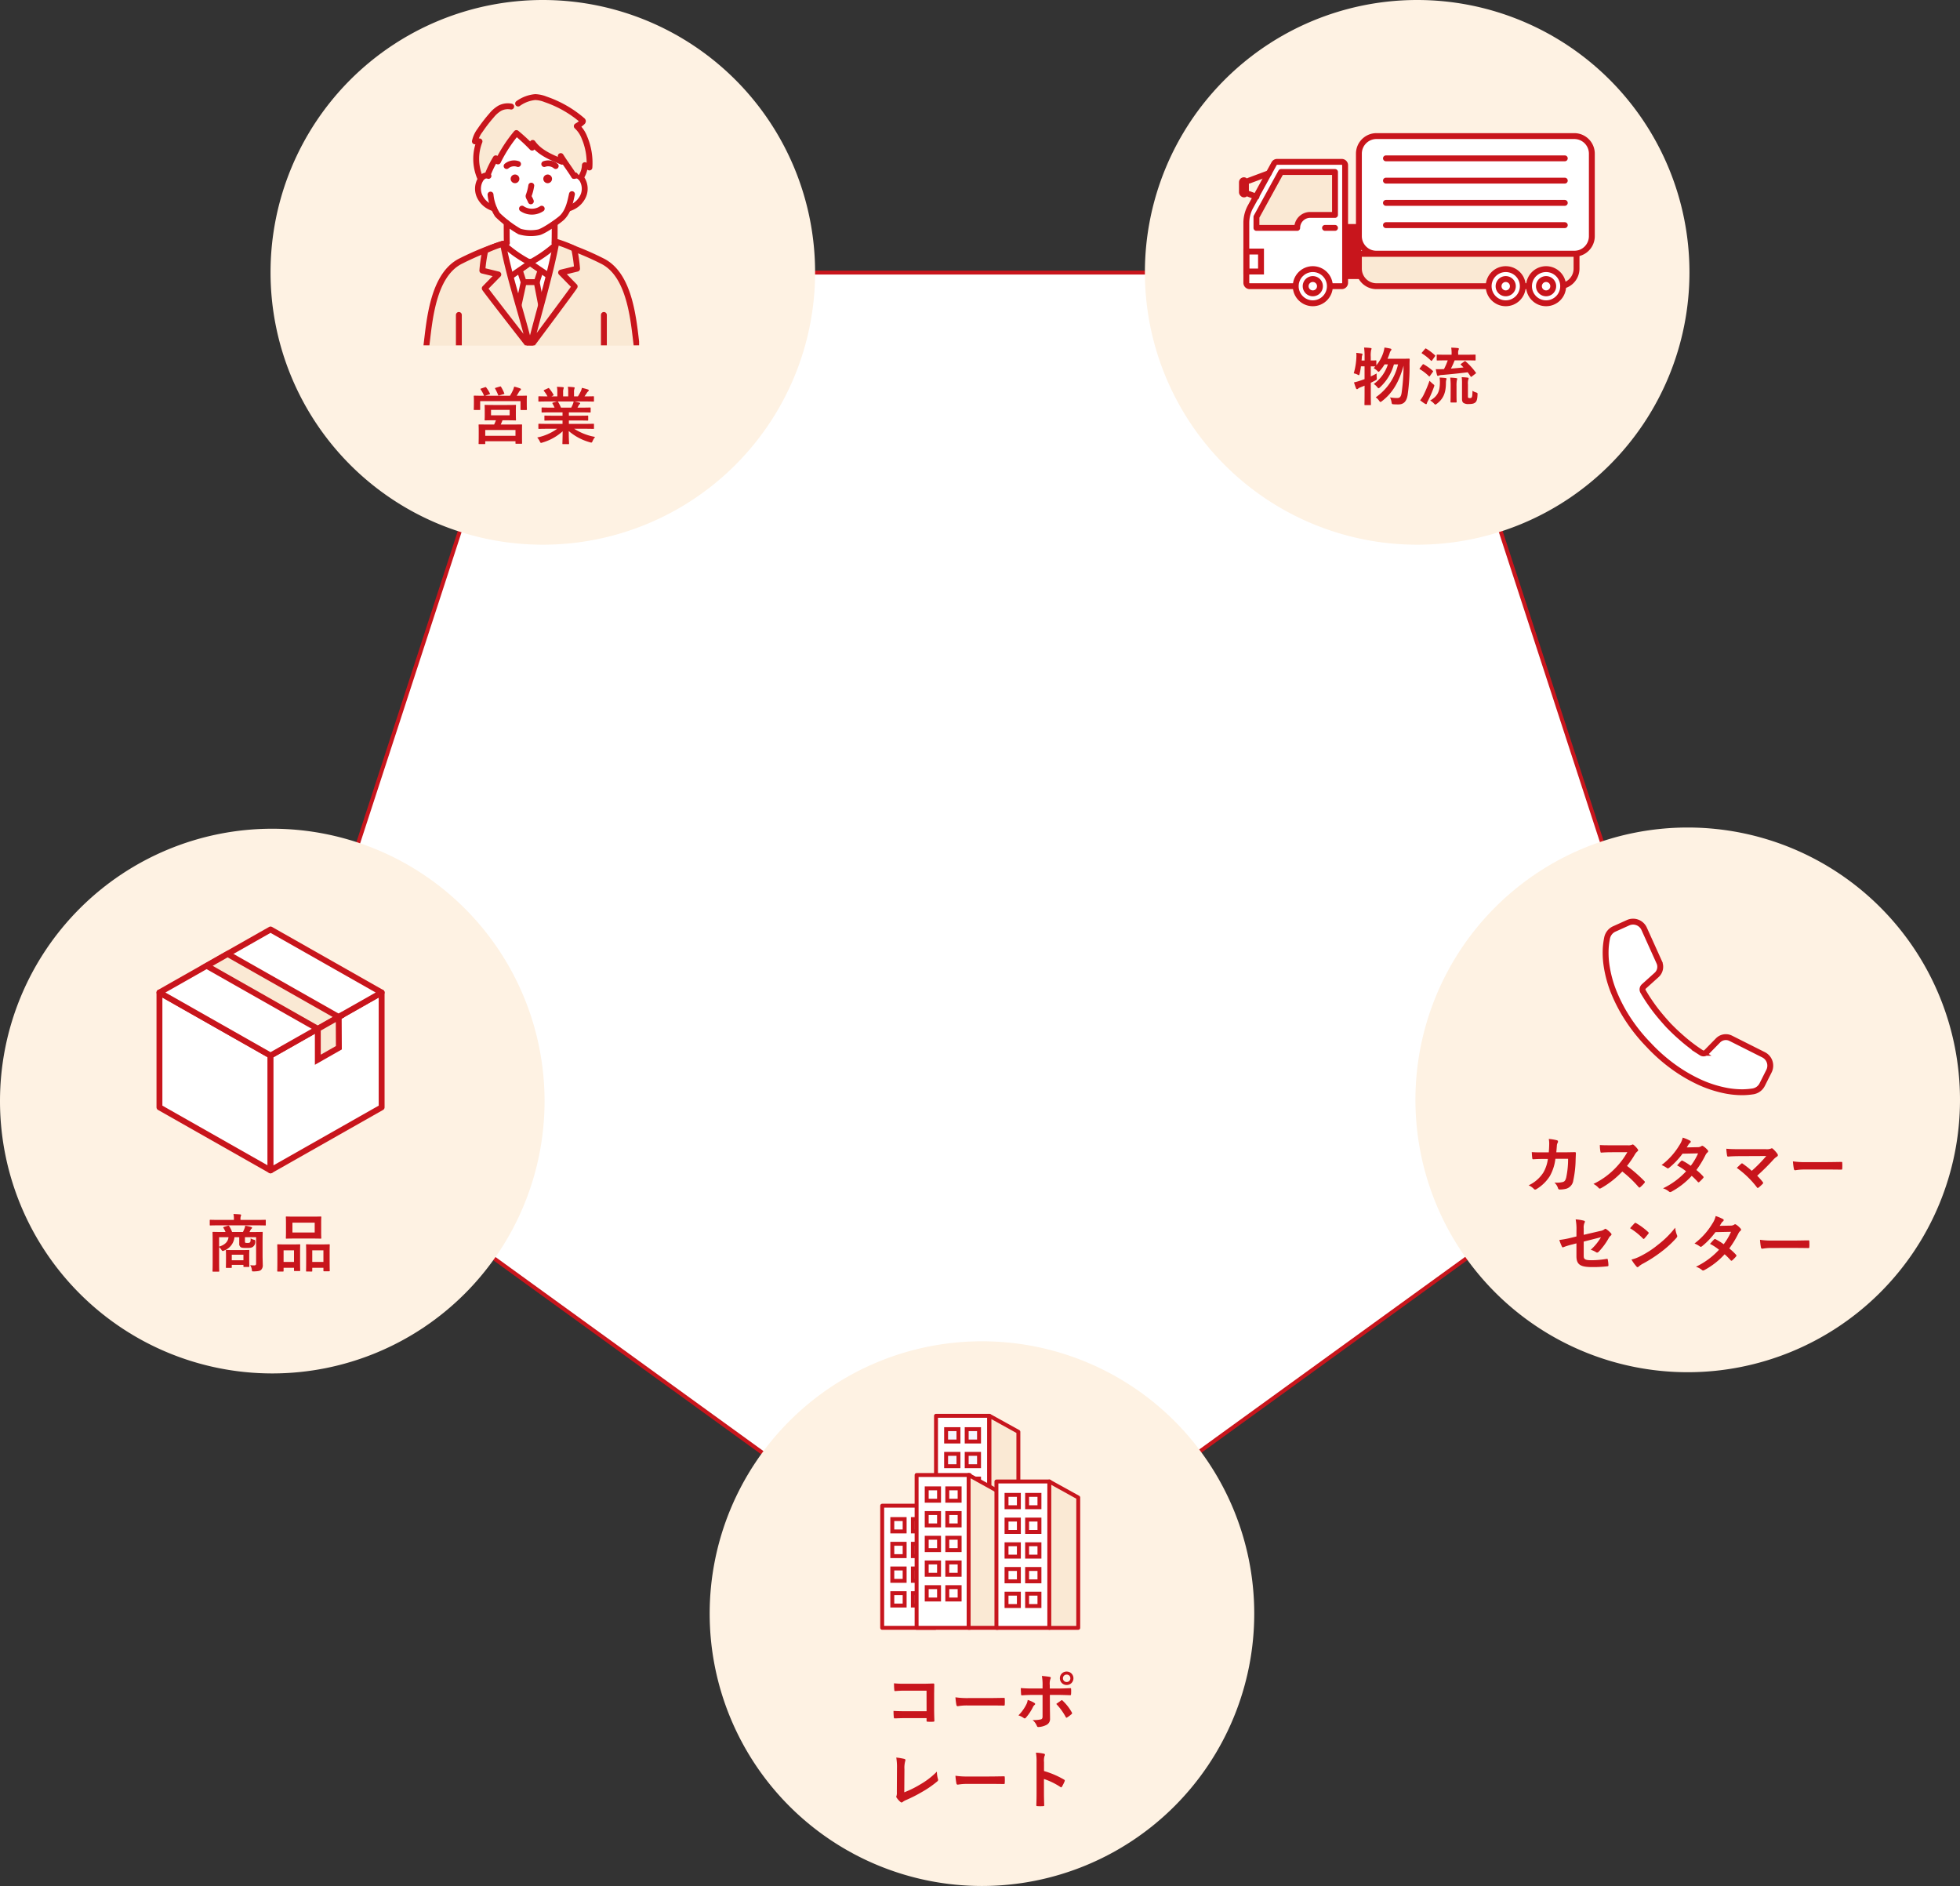 <svg xmlns="http://www.w3.org/2000/svg" xmlns:xlink="http://www.w3.org/1999/xlink" width="499.889" height="480.889" viewBox="0 0 499.889 480.889">
  <rect x="0" y="0" width="499.889" height="480.889" fill="#333333" stroke="none"/>
  <defs>
    <clipPath id="clip-path">
      <rect id="長方形_365" data-name="長方形 365" width="55" height="64.041" transform="translate(114 60)" fill="#fff" stroke="#707070" stroke-width="1.5"/>
    </clipPath>
  </defs>
  <g id="figure_works" transform="translate(-3411 -788)">
    <g id="パス_323" data-name="パス 323" transform="translate(3841.556 1199.262) rotate(180)" fill="#fff">
      <path d="M 291.782 341.762 L 69.329 341.762 L 0.588 130.924 L 180.556 0.617 L 360.523 130.924 L 291.782 341.762 Z" stroke="none"/>
      <path d="M 180.556 1.235 L 1.177 131.115 L 69.692 341.262 L 291.419 341.262 L 359.935 131.115 L 180.556 1.235 M 180.556 0 L 361.111 130.732 L 292.145 342.262 L 68.966 342.262 L 0 130.732 L 180.556 0 Z" stroke="none" fill="#c8151c"/>
    </g>
    <path id="パス_324" data-name="パス 324" d="M69.444,0A69.444,69.444,0,1,1,0,69.444,69.444,69.444,0,0,1,69.444,0Z" transform="translate(3772 999)" fill="#fef2e3"/>
    <path id="パス_325" data-name="パス 325" d="M69.444,0A69.444,69.444,0,1,1,0,69.444,69.444,69.444,0,0,1,69.444,0Z" transform="translate(3411 999.31)" fill="#fef2e3"/>
    <path id="パス_326" data-name="パス 326" d="M69.444,0A69.444,69.444,0,1,1,0,69.444,69.444,69.444,0,0,1,69.444,0Z" transform="translate(3480 788)" fill="#fef2e3"/>
    <path id="パス_327" data-name="パス 327" d="M69.444,0A69.444,69.444,0,1,1,0,69.444,69.444,69.444,0,0,1,69.444,0Z" transform="translate(3703 788)" fill="#fef2e3"/>
    <path id="パス_328" data-name="パス 328" d="M69.444,0A69.444,69.444,0,1,1,0,69.444,69.444,69.444,0,0,1,69.444,0Z" transform="translate(3592 1130)" fill="#fef2e3"/>
    <path id="パス_329" data-name="パス 329" d="M-12.976-8.592v3.264c-.4.144-.8.288-1.2.416a13.17,13.17,0,0,1-1.5.416c.16.5.352,1.088.544,1.552a.266.266,0,0,0,.256.176.412.412,0,0,0,.272-.16,2.2,2.2,0,0,1,.512-.288c.368-.144.752-.288,1.12-.448V-1.68c0,1.808-.032,2.7-.032,2.8,0,.16.016.176.176.176h1.3c.16,0,.176-.016.176-.176,0-.08-.032-.992-.032-2.816V-4.4c.368-.176.736-.368,1.12-.576.432-.224.432-.24.4-.72C-9.9-6.048-9.9-6.48-9.9-6.768c-.528.288-1.024.528-1.488.752V-8.592c.64.016.992.032,1.152.032l-.416.432a5.081,5.081,0,0,1,.912.672c.176.176.256.256.352.256.08,0,.16-.08.336-.272A11.29,11.29,0,0,0-7.872-9.088h.848a9.774,9.774,0,0,1-3.6,4.992,4.186,4.186,0,0,1,.9.816c.144.192.224.272.32.272s.208-.08.384-.256A12.477,12.477,0,0,0-5.488-9.088h1.056a14.084,14.084,0,0,1-5.7,8.4,3.268,3.268,0,0,1,.88.88c.144.208.224.3.336.3.1,0,.208-.08.4-.224C-5.744-1.872-4.16-4.72-3.024-8.752a52.422,52.422,0,0,1-.5,6.912c-.128.848-.368,1.328-1.088,1.328A10.3,10.3,0,0,1-6.48-.672,4.231,4.231,0,0,1-6.1.528c.1.528.1.528.592.56.416.032.864.032,1.152.032,1.424,0,2.128-.816,2.384-2.528A48.917,48.917,0,0,0-1.5-9.1c0-.384.016-.816.032-1.248,0-.16-.048-.208-.224-.208-.1,0-.48.032-1.7.032H-7.12c.192-.448.368-.88.512-1.312a2.178,2.178,0,0,1,.32-.736.468.468,0,0,0,.16-.32c0-.112-.1-.176-.272-.224-.464-.112-1.072-.208-1.5-.272a7.51,7.51,0,0,1-.288,1.28A9.654,9.654,0,0,1-9.968-8.864V-9.952c0-.144-.016-.16-.176-.16-.08,0-.4.032-1.248.032v-.912a6.572,6.572,0,0,1,.1-1.776.89.89,0,0,0,.1-.336c0-.08-.1-.144-.256-.16-.544-.064-1.056-.1-1.648-.112a17.011,17.011,0,0,1,.128,2.416v.88h-.768c.032-.272.048-.528.064-.784a1.44,1.44,0,0,1,.1-.544.549.549,0,0,0,.064-.256c0-.1-.064-.16-.24-.192-.384-.064-.912-.128-1.344-.176a5.72,5.72,0,0,1,.032,1.024,16.851,16.851,0,0,1-.672,4.192,5.049,5.049,0,0,1,.944.32,1.131,1.131,0,0,0,.352.16c.1,0,.128-.112.208-.384A15.08,15.08,0,0,0-13.9-8.592Zm24.64-.656c-.176.128-.192.144-.064.272a8.7,8.7,0,0,1,.656.672c-.96.1-2.08.192-3.2.288a21.18,21.18,0,0,0,.944-2.1h2.96c1.568,0,2.112.032,2.208.032.16,0,.176-.016.176-.176v-1.152c0-.16-.016-.176-.176-.176-.1,0-.64.032-2.208.032H10.9v-.3a2.173,2.173,0,0,1,.08-.88.815.815,0,0,0,.1-.336c0-.08-.1-.16-.256-.176-.56-.064-1.1-.1-1.7-.112a8.43,8.43,0,0,1,.1,1.536v.272H7.792c-1.552,0-2.08-.032-2.192-.032-.16,0-.176.016-.176.176v1.152c0,.16.016.176.176.176.112,0,.64-.032,2.192-.032H8.24a16.362,16.362,0,0,1-.96,2.224c-.176,0-.336.016-.5.016-.5.016-.912.032-1.584,0A12.564,12.564,0,0,0,5.5-6.4c.048.144.128.24.208.24A.652.652,0,0,0,6-6.24a1.942,1.942,0,0,1,.688-.144c2.032-.16,4.416-.416,6.64-.688.272.352.512.7.736,1.056.048.08.1.112.128.112a.375.375,0,0,0,.208-.112l.9-.7c.192-.128.192-.144.1-.288a17.173,17.173,0,0,0-2.56-2.816c-.144-.128-.192-.144-.352-.032Zm1.728,5.28a3.553,3.553,0,0,1,.08-1.216.89.89,0,0,0,.1-.336c0-.1-.08-.16-.272-.192-.5-.064-1.056-.1-1.5-.112a11.227,11.227,0,0,1,.08,1.632v3.9c0,.592.16.912.448,1.072a2.329,2.329,0,0,0,1.328.24c1.024,0,1.408-.192,1.7-.48.272-.288.432-.72.48-1.9.016-.416.016-.448-.384-.576a3.286,3.286,0,0,1-.9-.416C14.528-1.216,14.48-.9,14.352-.688c-.1.16-.192.192-.416.192A.891.891,0,0,1,13.5-.56c-.1-.064-.112-.16-.112-.384ZM3.76.128A3.824,3.824,0,0,1,4.72.88c.176.192.256.272.368.272.1,0,.208-.08.4-.224C7.056-.272,7.76-1.744,7.776-4.288a3.943,3.943,0,0,1,.064-.784,1.271,1.271,0,0,0,.1-.352c0-.112-.112-.16-.3-.192A14.452,14.452,0,0,0,6.16-5.728a9.3,9.3,0,0,1,.08,1.28C6.224-2.1,5.568-.912,3.76.128ZM8.976-1.424c0,1.248-.032,1.76-.032,1.872,0,.16.016.176.176.176h1.216c.16,0,.176-.016.176-.176,0-.1-.032-.624-.032-1.872v-2.16a7.545,7.545,0,0,1,.08-1.44,1.924,1.924,0,0,0,.1-.384c0-.1-.08-.16-.24-.176a12.429,12.429,0,0,0-1.552-.128,15.633,15.633,0,0,1,.112,2.144ZM1.2.064a11.379,11.379,0,0,0,1.232.88.545.545,0,0,0,.3.1c.112,0,.16-.08.192-.208A2.912,2.912,0,0,1,3.2.208,30.86,30.86,0,0,0,4.72-3.328a1.124,1.124,0,0,0,.1-.368c0-.128-.1-.208-.352-.4-.3-.256-.656-.592-.88-.816A30.793,30.793,0,0,1,2.032-1.2,6.908,6.908,0,0,1,1.2.064ZM1.7-12.16c-.08.1-.112.144-.112.192,0,.032.032.064.112.112a13,13,0,0,1,2.256,1.808c.128.1.16.112.288-.048L4.96-11.1c.064-.1.1-.144.1-.192a.193.193,0,0,0-.1-.144A13.537,13.537,0,0,0,2.752-13.1c-.144-.08-.192-.08-.32.08ZM1.152-8.144a.411.411,0,0,0-.112.192c0,.032.048.064.128.112A12.235,12.235,0,0,1,3.408-6.1q.1.1.144.1c.048,0,.08-.032.128-.112l.736-1.024c.064-.1.1-.144.1-.192,0-.032-.032-.064-.1-.128A12.555,12.555,0,0,0,2.128-9.088c-.144-.08-.192-.08-.32.08Z" transform="translate(3772 890)" fill="#c8151c"/>
    <path id="パス_6" data-name="パス 6" d="M485.107,519.614,479.078,530.6a8.6,8.6,0,0,0-1.06,4.136v15.271a.86.86,0,0,0,.86.86h23.475a.86.86,0,0,0,.86-.86V520.028a.86.86,0,0,0-.86-.86H485.861A.86.86,0,0,0,485.107,519.614Z" transform="translate(3250.853 310.105)" fill="#fff" stroke="#c8151c" stroke-linecap="round" stroke-linejoin="round" stroke-width="1.5"/>
    <path id="パス_330" data-name="パス 330" d="M4.482,0H54.93a4.482,4.482,0,0,1,4.482,4.482V25.52A4.481,4.481,0,0,1,54.93,30H4.482A4.482,4.482,0,0,1,0,25.52V4.482A4.482,4.482,0,0,1,4.482,0Z" transform="translate(3757.581 822.698)" fill="#fff" stroke="#c8151c" stroke-linecap="round" stroke-width="1.5"/>
    <path id="パス_331" data-name="パス 331" d="M0,0H55.508V3.764a4.482,4.482,0,0,1-4.482,4.482H4.481A4.481,4.481,0,0,1,0,3.765Z" transform="translate(3757.581 852.728)" fill="#fae9d4" stroke="#c8151c" stroke-linecap="round" stroke-width="1.5"/>
    <g id="グループ_4" data-name="グループ 4" transform="translate(3741.468 856.618)">
      <ellipse id="楕円形_3" data-name="楕円形 3" cx="4.356" cy="4.356" rx="4.356" ry="4.356" transform="translate(0 0)" fill="#fff" stroke="#c8151c" stroke-linecap="round" stroke-linejoin="round" stroke-width="1.5"/>
      <path id="パス_7" data-name="パス 7" d="M513.3,678.554a1.823,1.823,0,1,0-1.823-1.823A1.825,1.825,0,0,0,513.3,678.554Z" transform="translate(-508.942 -672.375)" fill="#fff" stroke="#c8151c" stroke-linecap="round" stroke-linejoin="round" stroke-width="1.5"/>
    </g>
    <g id="グループ_5" data-name="グループ 5" transform="translate(3790.675 856.618)">
      <ellipse id="楕円形_4" data-name="楕円形 4" cx="4.356" cy="4.356" rx="4.356" ry="4.356" transform="translate(0 0)" fill="#fff" stroke="#c8151c" stroke-linecap="round" stroke-linejoin="round" stroke-width="1.5"/>
      <path id="パス_8" data-name="パス 8" d="M256.8,678.554a1.823,1.823,0,1,0-1.823-1.823A1.825,1.825,0,0,0,256.8,678.554Z" transform="translate(-252.447 -672.375)" fill="#fff" stroke="#c8151c" stroke-linecap="round" stroke-linejoin="round" stroke-width="1.5"/>
    </g>
    <g id="グループ_6" data-name="グループ 6" transform="translate(3800.966 856.618)">
      <ellipse id="楕円形_5" data-name="楕円形 5" cx="4.356" cy="4.356" rx="4.356" ry="4.356" transform="translate(0 0)" fill="#fff" stroke="#c8151c" stroke-linecap="round" stroke-linejoin="round" stroke-width="1.5"/>
      <path id="パス_9" data-name="パス 9" d="M203.161,678.554a1.823,1.823,0,1,0-1.823-1.823A1.825,1.825,0,0,0,203.161,678.554Z" transform="translate(-198.805 -672.375)" fill="#fff" stroke="#c8151c" stroke-linecap="round" stroke-linejoin="round" stroke-width="1.5"/>
    </g>
    <path id="パス_332" data-name="パス 332" d="M0,0H4.118V14.027H0Z" transform="translate(3754.065 845.124)" fill="#c8151c"/>
    <path id="パス_10" data-name="パス 10" d="M491.462,546.87h10.393a3.312,3.312,0,0,1,3.312-3.312H511.5V532.613H497.743l-6.281,11.448Z" transform="translate(3239.988 299.24)" fill="#fae9d4" stroke="#c8151c" stroke-linecap="round" stroke-linejoin="round" stroke-width="1.5"/>
    <path id="パス_333" data-name="パス 333" d="M0,0H2.546" transform="translate(3748.94 846.109)" fill="none" stroke="#c8151c" stroke-linecap="round" stroke-width="1.5"/>
    <path id="パス_334" data-name="パス 334" d="M0,0H3.746V5.091H0Z" transform="translate(3728.871 852.137)" fill="none" stroke="#c8151c" stroke-linecap="round" stroke-width="1.5"/>
    <g id="グループ_7" data-name="グループ 7" transform="translate(3764.48 828.376)">
      <line id="線_7" data-name="線 7" x2="45.613" transform="translate(0)" fill="none" stroke="#c8151c" stroke-linecap="round" stroke-linejoin="round" stroke-width="1.5"/>
      <line id="線_8" data-name="線 8" x2="45.613" transform="translate(0 5.678)" fill="none" stroke="#c8151c" stroke-linecap="round" stroke-linejoin="round" stroke-width="1.5"/>
      <line id="線_9" data-name="線 9" x2="45.613" transform="translate(0 11.355)" fill="none" stroke="#c8151c" stroke-linecap="round" stroke-linejoin="round" stroke-width="1.5"/>
      <line id="線_10" data-name="線 10" x2="45.613" transform="translate(0 17.033)" fill="none" stroke="#c8151c" stroke-linecap="round" stroke-linejoin="round" stroke-width="1.5"/>
    </g>
    <g id="グループ_8" data-name="グループ 8" transform="translate(3727 832.171)">
      <line id="線_11" data-name="線 11" y1="1.898" x2="5.091" transform="translate(2.523)" fill="none" stroke="#c8151c" stroke-linecap="round" stroke-linejoin="round" stroke-width="1.5"/>
      <line id="線_12" data-name="線 12" x2="1.927" y2="0.719" transform="translate(2.523 5.289)" fill="none" stroke="#c8151c" stroke-linecap="round" stroke-linejoin="round" stroke-width="1.5"/>
      <rect id="長方形_12" data-name="長方形 12" width="2.523" height="5.126" rx="1.262" transform="translate(0 1.031)" fill="#c8151c"/>
    </g>
    <path id="パス_335" data-name="パス 335" d="M-2.032-6.416c0-1.456.032-2.208.032-2.3,0-.16-.016-.176-.176-.176-.1,0-.64.032-2.176.032H-5.376a4.313,4.313,0,0,0,.24-.464A1,1,0,0,1-4.88-9.68a.343.343,0,0,0,.16-.256c0-.1-.064-.144-.192-.192a12.812,12.812,0,0,0-1.552-.352,2.535,2.535,0,0,1-.176.688,7.379,7.379,0,0,1-.4.928H-9.808a7.107,7.107,0,0,0-.7-1.44c-.1-.16-.176-.224-.384-.16l-.976.3c-.192.064-.24.112-.144.256a6.351,6.351,0,0,1,.528,1.04h-.96c-1.52,0-2.064-.032-2.176-.032-.16,0-.176.016-.176.176,0,.112.032.752.032,2.176v5.472c0,1.408-.032,2.048-.032,2.144,0,.16.016.176.176.176h1.36c.16,0,.176-.016.176-.176,0-.08-.032-.736-.032-2.08v-4a3.094,3.094,0,0,1,.56.64c.144.256.256.352.384.352a.861.861,0,0,0,.352-.128A4.059,4.059,0,0,0-9.2-7.536h1.216V-5.92a1,1,0,0,0,.368.912c.208.16.592.208,1.408.208,1.024,0,1.36-.032,1.728-.3A1.524,1.524,0,0,0-3.9-6.416c.016-.336-.048-.432-.368-.48a2.716,2.716,0,0,1-.8-.352c-.016.672-.032.88-.192,1.04a1.063,1.063,0,0,1-.64.128c-.336,0-.432,0-.528-.064s-.1-.208-.1-.464v-.928H-3.68V-.8c0,.336-.16.448-.512.448-.4,0-.576-.016-1.008-.048A2.487,2.487,0,0,1-4.768.8c.048.384.048.4.544.384,1.136-.032,1.568-.16,1.808-.384A1.6,1.6,0,0,0-1.984-.5c0-.544-.048-1.472-.048-2.416Zm-8.688-1.12c-.128,1.12-.864,1.936-2.4,2.4v-2.4Zm.656,7.824c.16,0,.176-.016.176-.192V-.48h2.976v.336c0,.176.016.192.176.192h1.152c.16,0,.176-.016.176-.192,0-.1-.032-.4-.032-2.016v-.912c0-.624.032-.944.032-1.04,0-.16-.016-.176-.176-.176-.1,0-.5.032-1.728.032H-9.488c-1.232,0-1.632-.032-1.728-.032-.16,0-.176.016-.176.176,0,.112.032.448.032,1.264v.816C-11.36-.32-11.392,0-11.392.1c0,.176.016.192.176.192Zm.176-3.36h2.976v1.408H-9.888Zm6.512-7.488c1.424,0,1.9.032,2,.032.144,0,.16-.016.16-.176v-1.1c0-.16-.016-.176-.16-.176-.1,0-.576.032-2,.032H-7.664v-.128a2.135,2.135,0,0,1,.08-.816,1.07,1.07,0,0,0,.08-.3c0-.08-.08-.144-.24-.16-.544-.048-1.12-.08-1.712-.1a5.751,5.751,0,0,1,.112,1.376v.128h-4c-1.424,0-1.9-.032-2-.032-.144,0-.16.016-.16.176v1.1c0,.16.016.176.16.176.1,0,.576-.032,2-.032Zm9.584-2.224c-1.5,0-2.032-.032-2.128-.032-.16,0-.176.016-.176.176,0,.112.032.528.032,1.488v2.32c0,.96-.032,1.376-.032,1.472,0,.176.016.192.176.192.1,0,.624-.032,2.128-.032h4.416c1.52,0,2.032.032,2.144.032.16,0,.176-.016.176-.192,0-.1-.032-.512-.032-1.472v-2.32c0-.96.032-1.376.032-1.488,0-.16-.016-.176-.176-.176-.112,0-.624.032-2.144.032Zm-.624,1.536h5.68v2.512H5.584Zm4.88,12.464c.16,0,.176-.016.176-.176V.256h2.848v.7c0,.176.016.192.176.192h1.264c.16,0,.176-.016.176-.192,0-.1-.032-.544-.032-2.944V-3.7c0-1.28.032-1.744.032-1.84,0-.176-.016-.192-.176-.192-.1,0-.512.032-1.744.032H10.976c-1.232,0-1.648-.032-1.76-.032-.144,0-.16.016-.16.192,0,.1.032.56.032,2.08v1.488c0,2.448-.032,2.9-.032,3.008,0,.16.016.176.16.176Zm.176-5.408h2.848v2.96H10.64ZM3.152,1.216c.16,0,.176-.016.176-.192V.256H5.984V.912c0,.16.016.176.16.176H7.392c.16,0,.176-.016.176-.176,0-.1-.032-.56-.032-2.96v-1.68c0-1.264.032-1.728.032-1.824,0-.16-.016-.176-.176-.176-.112,0-.512.032-1.712.032h-2.1C2.4-5.7,2-5.728,1.888-5.728c-.16,0-.176.016-.176.176,0,.112.032.56.032,2.1v1.488c0,2.448-.032,2.9-.032,2.992,0,.176.016.192.176.192Zm.176-5.408H5.984v2.96H3.328Z" transform="translate(3480 1111)" fill="#c8151c"/>
    <path id="パス_56" data-name="パス 56" d="M915.878,934.655l-28.334-16.071V889.3l28.334,16.071Z" transform="translate(2564.122 151.769)" fill="#fff" stroke="#c8151c" stroke-linecap="round" stroke-linejoin="round" stroke-width="1.5"/>
    <path id="パス_57" data-name="パス 57" d="M957.853,934.655l28.334-16.071V889.3l-28.334,16.071Z" transform="translate(2522.147 151.769)" fill="#fff" stroke="#c8151c" stroke-linecap="round" stroke-linejoin="round" stroke-width="1.5"/>
    <path id="パス_58" data-name="パス 58" d="M915.878,881.564l-28.334-16.071,28.334-16.071,28.334,16.071Z" transform="translate(2564.122 175.578)" fill="#fff" stroke="#c8151c" stroke-linecap="round" stroke-linejoin="round" stroke-width="1.5"/>
    <path id="パス_59" data-name="パス 59" d="M945.8,884.013l-28.334-16.071,5.332-3.024,28.334,16.071Z" transform="translate(2546.257 166.327)" fill="#fae9d4" stroke="#c8151c" stroke-width="1.5"/>
    <path id="パス_60" data-name="パス 60" d="M987.771,907.821l0,7.872,5.368-3.059L993.1,904.8Z" transform="translate(2504.288 142.519)" fill="#fae9d4" stroke="#c8151c" stroke-width="1.5"/>
    <path id="パス_336" data-name="パス 336" d="M-36.672-9.312c-.928,0-1.648,0-2.656-.064.032.592.064,1.168.128,1.552.016.192.08.288.24.272.752-.048,1.52-.08,2.3-.08h1.44a9.323,9.323,0,0,1-1.152,3.456,8.907,8.907,0,0,1-3.76,3.264,4.081,4.081,0,0,1,1.344.928.411.411,0,0,0,.3.16.729.729,0,0,0,.368-.128,10.313,10.313,0,0,0,3.392-3.3A11.9,11.9,0,0,0-33.3-7.68h3.232a22.411,22.411,0,0,1-.48,4.8c-.192.72-.4.976-.832,1.12a6.531,6.531,0,0,1-2.176.144A3.348,3.348,0,0,1-32.624-.16a.389.389,0,0,0,.384.32,6.763,6.763,0,0,0,1.616-.176,2.55,2.55,0,0,0,1.888-2.16,27.274,27.274,0,0,0,.592-5.264c.032-.848.064-1.488.064-1.7,0-.176-.08-.224-.336-.224-.736,0-1.488.032-2.224.032h-2.432c.08-.784.1-1.168.144-1.68a1.49,1.49,0,0,1,.208-.752.718.718,0,0,0,.08-.3.33.33,0,0,0-.272-.336,12.53,12.53,0,0,0-2.08-.336,6.152,6.152,0,0,1,.112,1.264c-.016.864-.048,1.376-.112,2.16Zm17.408-1.808c-1.04,0-1.84,0-2.7-.064a9.322,9.322,0,0,0,.144,1.664c.032.176.08.288.208.272.864-.064,1.7-.1,2.528-.1l4.128-.016a19.626,19.626,0,0,1-3.008,4.016A19.435,19.435,0,0,1-23.6-1.264a4.384,4.384,0,0,1,1.344,1.04.358.358,0,0,0,.272.144,1.013,1.013,0,0,0,.368-.128A23.019,23.019,0,0,0-16.24-4.432,29.124,29.124,0,0,1-12.08-.464a.329.329,0,0,0,.224.128.277.277,0,0,0,.192-.1A8.573,8.573,0,0,0-10.592-1.52a.4.4,0,0,0,.112-.24.364.364,0,0,0-.128-.224A37.62,37.62,0,0,0-15.04-5.856a25.249,25.249,0,0,0,2.048-2.992,2.93,2.93,0,0,1,.592-.7.442.442,0,0,0,.208-.32.426.426,0,0,0-.08-.208,5.833,5.833,0,0,0-1.04-1.12.529.529,0,0,0-.272-.128.267.267,0,0,0-.176.064,2.35,2.35,0,0,1-1.1.144Zm19.456.544c.272-.416.368-.576.5-.8a1.337,1.337,0,0,1,.336-.336.432.432,0,0,0,.192-.32.281.281,0,0,0-.176-.256,10.076,10.076,0,0,0-1.872-.784A5.9,5.9,0,0,1-1.7-11.1,17.851,17.851,0,0,1-6.224-6.08a6.666,6.666,0,0,1,1.344.736.366.366,0,0,0,.256.112.574.574,0,0,0,.32-.144A19.321,19.321,0,0,0-.88-8.976l3.968-.08A15.425,15.425,0,0,1,1.216-5.888,16.043,16.043,0,0,0-.848-7.168a.415.415,0,0,0-.16-.064.3.3,0,0,0-.208.112c-.368.336-.7.752-1.056,1.136a13.375,13.375,0,0,1,2.3,1.5A19.4,19.4,0,0,1-5.856-.144a4.546,4.546,0,0,1,1.52.816.48.48,0,0,0,.3.144.871.871,0,0,0,.4-.144,19.5,19.5,0,0,0,5.1-4A17.732,17.732,0,0,1,3.024-1.776a.278.278,0,0,0,.176.1.332.332,0,0,0,.192-.08,9.835,9.835,0,0,0,.992-1.008.31.31,0,0,0,.1-.208.316.316,0,0,0-.1-.224A14.224,14.224,0,0,0,2.656-4.816,24.973,24.973,0,0,0,5.008-8.688a2.007,2.007,0,0,1,.48-.608.409.409,0,0,0,.176-.3.391.391,0,0,0-.128-.288,5.184,5.184,0,0,0-1.088-.976.551.551,0,0,0-.288-.128.468.468,0,0,0-.272.112,1.565,1.565,0,0,1-.88.24Zm13.584.448c-1.1,0-2.4,0-3.488-.112a14.739,14.739,0,0,0,.192,1.712c.032.192.08.288.288.288.864-.08,2.048-.112,2.976-.112l6.736-.032a35.863,35.863,0,0,1-3.7,3.776A25,25,0,0,0,14.512-6.4a.481.481,0,0,0-.224-.112.337.337,0,0,0-.176.08c-.288.256-.832.768-1.152,1.072A23.984,23.984,0,0,1,18.1-.384q.1.144.192.144A.426.426,0,0,0,18.5-.32a11.762,11.762,0,0,0,1.04-.944.385.385,0,0,0,.144-.256.362.362,0,0,0-.112-.24,17.05,17.05,0,0,0-1.408-1.6,57.2,57.2,0,0,0,4.3-4.288,4.759,4.759,0,0,1,.768-.608.4.4,0,0,0,.208-.336.679.679,0,0,0-.128-.352,7.38,7.38,0,0,0-1.152-1.28.394.394,0,0,0-.272-.128.477.477,0,0,0-.224.08,2.942,2.942,0,0,1-1.328.144ZM36-4.944c1.184,0,2.368.016,3.568.032.224.016.288-.048.288-.24a11.793,11.793,0,0,0,0-1.5c0-.192-.048-.24-.288-.224-1.232.016-2.464.048-3.68.048H30.736a20.555,20.555,0,0,1-3.456-.192,17.365,17.365,0,0,0,.24,1.936c.048.24.176.336.368.336a12.794,12.794,0,0,1,2.352-.192ZM-27.936,12.128l-1.36.336a24.593,24.593,0,0,1-3.008.56,11.969,11.969,0,0,0,.64,1.632c.08.176.144.256.256.256a.663.663,0,0,0,.192-.064,17.078,17.078,0,0,1,2.256-.688l1.024-.272V17.12c0,2.16.944,2.816,4,2.816a31.407,31.407,0,0,0,3.824-.192c.24-.016.336-.08.336-.24a7.671,7.671,0,0,0-.144-1.344c-.032-.24-.048-.352-.272-.32a24,24,0,0,1-3.872.352c-1.728,0-2.016-.272-2.016-1.12V13.44l4.4-1.12a13.317,13.317,0,0,1-2.608,3.2,5.45,5.45,0,0,1,1.328.608.512.512,0,0,0,.3.112A.633.633,0,0,0-22.24,16,16.826,16.826,0,0,0-19.7,12.544a2.087,2.087,0,0,1,.5-.624.436.436,0,0,0,.208-.32.415.415,0,0,0-.144-.288,6.266,6.266,0,0,0-1.184-1.04.346.346,0,0,0-.224-.1.381.381,0,0,0-.224.1,2.25,2.25,0,0,1-1.136.464l-4.176.976V10.064a2.875,2.875,0,0,1,.208-1.424.511.511,0,0,0,.1-.256c0-.144-.1-.24-.3-.288a11.475,11.475,0,0,0-2.064-.32,13.039,13.039,0,0,1,.208,2.816Zm13.68-2.1a16.937,16.937,0,0,1,3.264,2.608c.08.08.144.128.208.128s.112-.048.192-.128c.224-.24.752-.88.992-1.2a.344.344,0,0,0,.1-.208c0-.064-.048-.128-.144-.224A16.684,16.684,0,0,0-12.7,8.736a.426.426,0,0,0-.208-.08.3.3,0,0,0-.224.128C-13.44,9.1-13.9,9.6-14.256,10.032Zm.352,7.984a11.086,11.086,0,0,0,1.28,1.776.415.415,0,0,0,.272.176.442.442,0,0,0,.288-.16,5.523,5.523,0,0,1,1.072-.736A34.4,34.4,0,0,0-6.16,15.936a26.152,26.152,0,0,0,3.68-3.392c.176-.208.256-.336.256-.48a.782.782,0,0,0-.08-.3,7.142,7.142,0,0,1-.448-1.872A24.038,24.038,0,0,1-7.136,14.24a23.716,23.716,0,0,1-4.608,2.976A9.639,9.639,0,0,1-13.9,18.016Zm22.5-8.592c.272-.416.368-.576.5-.8a1.337,1.337,0,0,1,.336-.336.432.432,0,0,0,.192-.32.281.281,0,0,0-.176-.256,10.076,10.076,0,0,0-1.872-.784A5.9,5.9,0,0,1,6.7,8.9,17.851,17.851,0,0,1,2.176,13.92a6.666,6.666,0,0,1,1.344.736.366.366,0,0,0,.256.112.574.574,0,0,0,.32-.144,19.321,19.321,0,0,0,3.424-3.6l3.968-.08a15.425,15.425,0,0,1-1.872,3.168,16.043,16.043,0,0,0-2.064-1.28.415.415,0,0,0-.16-.064.3.3,0,0,0-.208.112c-.368.336-.7.752-1.056,1.136a13.375,13.375,0,0,1,2.3,1.5,19.4,19.4,0,0,1-5.888,4.336,4.546,4.546,0,0,1,1.52.816.48.48,0,0,0,.3.144.871.871,0,0,0,.4-.144,19.5,19.5,0,0,0,5.1-4,17.732,17.732,0,0,1,1.552,1.552.278.278,0,0,0,.176.1.332.332,0,0,0,.192-.08,9.835,9.835,0,0,0,.992-1.008.31.31,0,0,0,.1-.208.316.316,0,0,0-.1-.224,14.224,14.224,0,0,0-1.728-1.616,24.973,24.973,0,0,0,2.352-3.872,2.007,2.007,0,0,1,.48-.608.409.409,0,0,0,.176-.3.391.391,0,0,0-.128-.288,5.184,5.184,0,0,0-1.088-.976.551.551,0,0,0-.288-.128.468.468,0,0,0-.272.112,1.565,1.565,0,0,1-.88.24ZM27.6,15.056c1.184,0,2.368.016,3.568.032.224.016.288-.048.288-.24a11.793,11.793,0,0,0,0-1.5c0-.192-.048-.24-.288-.224-1.232.016-2.464.048-3.68.048H22.336a20.556,20.556,0,0,1-3.456-.192,17.365,17.365,0,0,0,.24,1.936c.048.24.176.336.368.336a12.794,12.794,0,0,1,2.352-.192Z" transform="translate(3841 1091.144)" fill="#c8151c"/>
    <path id="パス_1" data-name="パス 1" d="M252.735,113.02l-1.718,3.42a3.222,3.222,0,0,1-2.368,1.748,19.244,19.244,0,0,1-2.564.218,22.216,22.216,0,0,1-4.123-.364,29.966,29.966,0,0,1-7.588-2.518,39.949,39.949,0,0,1-6.66-4.081A43.48,43.48,0,0,1,222,106.284h0l-.008-.008-.007-.007h0a43.49,43.49,0,0,1-4.862-5.974,39.956,39.956,0,0,1-3.736-6.86,29.968,29.968,0,0,1-2.128-7.706,22.211,22.211,0,0,1-.154-4.136,19.231,19.231,0,0,1,.352-2.568,3.225,3.225,0,0,1,1.839-2.263l3.506-1.582a3.1,3.1,0,0,1,4.094,1.548l3.859,8.549a2.786,2.786,0,0,1-.674,3.215L220.82,91.43a1.028,1.028,0,0,0-.2,1.275q.236.411.484.818c.563.936,1.178,1.846,1.815,2.743s1.316,1.769,2.025,2.619,1.442,1.682,2.191,2.5c.782.79,1.566,1.574,2.389,2.315s1.653,1.469,2.513,2.155,1.741,1.343,2.647,1.953q.4.275.814.539a1.028,1.028,0,0,0,1.29-.145l2.953-3.013a2.786,2.786,0,0,1,3.241-.539l8.381,4.211A3.1,3.1,0,0,1,252.735,113.02Z" transform="translate(3609.435 948.094)" fill="#fff" stroke="#c8151c" stroke-width="1.5"/>
    <path id="パス_337" data-name="パス 337" d="M-13.68-3.472h-5.488c-1.264,0-2.192-.032-2.944-.08a15.169,15.169,0,0,0,.08,1.664c.016.176.08.24.224.24.768-.016,1.616-.064,2.624-.064h5.5v.64c0,.24.048.256.3.272a10.337,10.337,0,0,0,1.408,0c.224-.016.288-.064.288-.224-.016-.448-.064-1.728-.064-2.9V-7.744c0-.848.032-1.68.032-2.528.016-.208-.064-.272-.32-.272-.848.032-1.7.064-2.528.064h-4.752a22.889,22.889,0,0,1-2.672-.112c0,.528.032,1.28.08,1.712,0,.192.064.272.24.272a22.02,22.02,0,0,1,2.4-.1h5.584ZM2.4-4.944c1.184,0,2.368.016,3.568.032.224.016.288-.048.288-.24a11.793,11.793,0,0,0,0-1.5c0-.192-.048-.24-.288-.224-1.232.016-2.464.048-3.68.048H-2.864A20.555,20.555,0,0,1-6.32-7.024a17.365,17.365,0,0,0,.24,1.936c.048.24.176.336.368.336A12.8,12.8,0,0,1-3.36-4.944Zm13.5-4.32H13.36c-.816,0-1.792-.016-3.008-.112,0,.528.048,1.248.064,1.536,0,.192.064.32.208.32.752-.064,1.856-.112,2.768-.112H15.9v5.52c0,.416-.112.592-.368.7a7.967,7.967,0,0,1-2.176.192A3.741,3.741,0,0,1,14.432.224c.1.24.192.336.384.336A4.968,4.968,0,0,0,16.864.032a1.666,1.666,0,0,0,.944-1.648c0-1.248-.032-1.936-.032-2.784L17.76-7.632h1.888c1.088,0,2.3.048,3.3.08.16.016.208-.1.224-.3A10.828,10.828,0,0,0,23.184-9.1c0-.176-.064-.272-.208-.256-.784.032-1.872.1-3.264.1H17.744v-.848a3.721,3.721,0,0,1,.16-1.6c.16-.3.128-.464-.192-.528-.4-.08-1.232-.176-1.984-.24a12.335,12.335,0,0,1,.176,2.464ZM12.112-6.352a3.545,3.545,0,0,1-.432,1.3,10.685,10.685,0,0,1-1.936,2.64,4.667,4.667,0,0,1,1.36.672c.24.16.368.112.56-.1A12.325,12.325,0,0,0,13.44-4.512a1.5,1.5,0,0,1,.4-.544c.288-.224.192-.384-.064-.56A7.453,7.453,0,0,0,12.112-6.352Zm7.28,1.024a15.515,15.515,0,0,1,2.432,3.36c.112.208.192.176.368.064a8.893,8.893,0,0,0,1.072-.8c.176-.144.224-.256.08-.5a12.338,12.338,0,0,0-2.288-2.928.278.278,0,0,0-.448-.064C20.24-5.92,19.824-5.648,19.392-5.328Zm2.656-8.256a1.688,1.688,0,0,0-1.728,1.712,1.707,1.707,0,0,0,1.728,1.712,1.707,1.707,0,0,0,1.728-1.712A1.707,1.707,0,0,0,22.048-13.584Zm0,.768a.916.916,0,0,1,.944.944.916.916,0,0,1-.944.944.916.916,0,0,1-.944-.944A.916.916,0,0,1,22.048-12.816ZM-19.328,11.312a6.583,6.583,0,0,1,.176-1.984,1.222,1.222,0,0,0,.08-.336.307.307,0,0,0-.256-.3,16.279,16.279,0,0,0-2.08-.352,15.131,15.131,0,0,1,.176,2.784l-.032,6.016a3.156,3.156,0,0,1-.064.912.649.649,0,0,0-.08.272.392.392,0,0,0,.1.256,4.935,4.935,0,0,0,.976,1.088.427.427,0,0,0,.272.128.464.464,0,0,0,.288-.128,3.69,3.69,0,0,1,.9-.512,35.8,35.8,0,0,0,3.92-1.984,25.889,25.889,0,0,0,4-2.752.505.505,0,0,0,.16-.64,7.2,7.2,0,0,1-.256-1.856,19.772,19.772,0,0,1-4.24,3.264,26.309,26.309,0,0,1-4.08,2.016ZM2.4,15.056c1.184,0,2.368.016,3.568.032.224.016.288-.048.288-.24a11.793,11.793,0,0,0,0-1.5c0-.192-.048-.24-.288-.224-1.232.016-2.464.048-3.68.048H-2.864a20.556,20.556,0,0,1-3.456-.192,17.365,17.365,0,0,0,.24,1.936c.048.24.176.336.368.336a12.794,12.794,0,0,1,2.352-.192ZM16.272,9.488a4.167,4.167,0,0,1,.112-1.5.842.842,0,0,0,.128-.368c0-.128-.08-.224-.3-.272a11.81,11.81,0,0,0-2-.256,12.209,12.209,0,0,1,.16,2.368v7.872c0,1.024-.016,1.968-.064,3.152,0,.192.08.24.3.24a10.573,10.573,0,0,0,1.424,0c.224,0,.3-.048.288-.24-.032-1.152-.064-2.1-.064-3.136V13.808a17.721,17.721,0,0,1,4.208,2.048.245.245,0,0,0,.176.08c.08,0,.144-.064.208-.176a9.4,9.4,0,0,0,.688-1.392c.08-.208,0-.32-.176-.416a22.569,22.569,0,0,0-5.088-2.176Z" transform="translate(3661 1227.801)" fill="#c8151c"/>
    <g id="グループ_427" data-name="グループ 427" transform="translate(3339.053 690.191)">
      <g id="グループ_62" data-name="グループ 62" transform="translate(296.947 481.737)">
        <rect id="長方形_262" data-name="長方形 262" width="13.548" height="31.139" fill="#fff" stroke="#c7151d" stroke-linecap="round" stroke-linejoin="round" stroke-width="1"/>
        <g id="グループ_61" data-name="グループ 61" transform="translate(2.576 3.409)">
          <rect id="長方形_263" data-name="長方形 263" width="3.149" height="3.149" transform="translate(5.248)" fill="#fff" stroke="#c7151d" stroke-miterlimit="10" stroke-width="1"/>
          <rect id="長方形_264" data-name="長方形 264" width="3.149" height="3.149" fill="#fff" stroke="#c7151d" stroke-miterlimit="10" stroke-width="1"/>
          <rect id="長方形_265" data-name="長方形 265" width="3.149" height="3.149" transform="translate(5.248 6.298)" fill="#fff" stroke="#c7151d" stroke-miterlimit="10" stroke-width="1"/>
          <rect id="長方形_266" data-name="長方形 266" width="3.149" height="3.149" transform="translate(0 6.298)" fill="#fff" stroke="#c7151d" stroke-miterlimit="10" stroke-width="1"/>
          <rect id="長方形_267" data-name="長方形 267" width="3.149" height="3.149" transform="translate(5.248 12.596)" fill="#fff" stroke="#c7151d" stroke-miterlimit="10" stroke-width="1"/>
          <rect id="長方形_268" data-name="長方形 268" width="3.149" height="3.149" transform="translate(0 12.596)" fill="#fff" stroke="#c7151d" stroke-miterlimit="10" stroke-width="1"/>
          <rect id="長方形_269" data-name="長方形 269" width="3.149" height="3.149" transform="translate(5.248 18.894)" fill="#fff" stroke="#c7151d" stroke-miterlimit="10" stroke-width="1"/>
          <rect id="長方形_270" data-name="長方形 270" width="3.149" height="3.149" transform="translate(0 18.894)" fill="#fff" stroke="#c7151d" stroke-miterlimit="10" stroke-width="1"/>
        </g>
      </g>
      <g id="グループ_64" data-name="グループ 64" transform="translate(310.671 458.809)">
        <rect id="長方形_271" data-name="長方形 271" width="13.548" height="38.975" fill="#fff" stroke="#c7151d" stroke-linecap="round" stroke-linejoin="round" stroke-width="1"/>
        <path id="パス_87" data-name="パス 87" d="M349.7,497.784h7.377V462.892l-7.377-4.083Z" transform="translate(-336.071 -458.809)" fill="#fae9d4" stroke="#c7151d" stroke-linecap="round" stroke-linejoin="round" stroke-width="1"/>
        <g id="グループ_63" data-name="グループ 63" transform="translate(2.576 3.409)">
          <rect id="長方形_272" data-name="長方形 272" width="3.149" height="3.149" transform="translate(5.248)" fill="#f5f7ff" stroke="#c7151d" stroke-miterlimit="10" stroke-width="1"/>
          <rect id="長方形_273" data-name="長方形 273" width="3.149" height="3.149" fill="#f5f7ff" stroke="#c7151d" stroke-miterlimit="10" stroke-width="1"/>
          <rect id="長方形_274" data-name="長方形 274" width="3.149" height="3.149" transform="translate(5.248 6.298)" fill="#f5f7ff" stroke="#c7151d" stroke-miterlimit="10" stroke-width="1"/>
          <rect id="長方形_275" data-name="長方形 275" width="3.149" height="3.149" transform="translate(0 6.298)" fill="#f5f7ff" stroke="#c7151d" stroke-miterlimit="10" stroke-width="1"/>
          <rect id="長方形_276" data-name="長方形 276" width="3.149" height="3.149" transform="translate(5.248 12.596)" fill="#f5f7ff" stroke="#c7151d" stroke-miterlimit="10" stroke-width="1"/>
          <rect id="長方形_277" data-name="長方形 277" width="3.149" height="3.149" transform="translate(0 12.596)" fill="#f5f7ff" stroke="#c7151d" stroke-miterlimit="10" stroke-width="1"/>
          <rect id="長方形_278" data-name="長方形 278" width="3.149" height="3.149" transform="translate(5.248 18.894)" fill="#f5f7ff" stroke="#c7151d" stroke-miterlimit="10" stroke-width="1"/>
          <rect id="長方形_279" data-name="長方形 279" width="3.149" height="3.149" transform="translate(0 18.894)" fill="#f5f7ff" stroke="#c7151d" stroke-miterlimit="10" stroke-width="1"/>
          <rect id="長方形_280" data-name="長方形 280" width="3.149" height="3.149" transform="translate(5.248 25.191)" fill="#f5f7ff" stroke="#c7151d" stroke-miterlimit="10" stroke-width="1"/>
          <rect id="長方形_281" data-name="長方形 281" width="3.149" height="3.149" transform="translate(0 25.191)" fill="#f5f7ff" stroke="#c7151d" stroke-miterlimit="10" stroke-width="1"/>
        </g>
      </g>
      <g id="グループ_66" data-name="グループ 66" transform="translate(305.723 473.901)">
        <rect id="長方形_282" data-name="長方形 282" width="13.548" height="38.975" fill="#fff" stroke="#c7151d" stroke-linecap="round" stroke-linejoin="round" stroke-width="1"/>
        <path id="パス_88" data-name="パス 88" d="M339.471,526.892h7.377V492l-7.377-4.083Z" transform="translate(-326.199 -487.917)" fill="#fae9d4" stroke="#c7151d" stroke-linecap="round" stroke-linejoin="round" stroke-width="1"/>
        <g id="グループ_65" data-name="グループ 65" transform="translate(2.576 3.409)">
          <rect id="長方形_283" data-name="長方形 283" width="3.149" height="3.149" transform="translate(5.248)" fill="#fff" stroke="#c7151d" stroke-miterlimit="10" stroke-width="1"/>
          <rect id="長方形_284" data-name="長方形 284" width="3.149" height="3.149" fill="#fff" stroke="#c7151d" stroke-miterlimit="10" stroke-width="1"/>
          <rect id="長方形_285" data-name="長方形 285" width="3.149" height="3.149" transform="translate(5.248 6.298)" fill="#fff" stroke="#c7151d" stroke-miterlimit="10" stroke-width="1"/>
          <rect id="長方形_286" data-name="長方形 286" width="3.149" height="3.149" transform="translate(0 6.298)" fill="#fff" stroke="#c7151d" stroke-miterlimit="10" stroke-width="1"/>
          <rect id="長方形_287" data-name="長方形 287" width="3.149" height="3.149" transform="translate(5.248 12.596)" fill="#fff" stroke="#c7151d" stroke-miterlimit="10" stroke-width="1"/>
          <rect id="長方形_288" data-name="長方形 288" width="3.149" height="3.149" transform="translate(0 12.596)" fill="#fff" stroke="#c7151d" stroke-miterlimit="10" stroke-width="1"/>
          <rect id="長方形_289" data-name="長方形 289" width="3.149" height="3.149" transform="translate(5.248 18.894)" fill="#fff" stroke="#c7151d" stroke-miterlimit="10" stroke-width="1"/>
          <rect id="長方形_290" data-name="長方形 290" width="3.149" height="3.149" transform="translate(0 18.894)" fill="#fff" stroke="#c7151d" stroke-miterlimit="10" stroke-width="1"/>
          <rect id="長方形_291" data-name="長方形 291" width="3.149" height="3.149" transform="translate(5.248 25.191)" fill="#fff" stroke="#c7151d" stroke-miterlimit="10" stroke-width="1"/>
          <rect id="長方形_292" data-name="長方形 292" width="3.149" height="3.149" transform="translate(0 25.191)" fill="#fff" stroke="#c7151d" stroke-miterlimit="10" stroke-width="1"/>
        </g>
      </g>
      <g id="グループ_68" data-name="グループ 68" transform="translate(326.081 475.565)">
        <rect id="長方形_293" data-name="長方形 293" width="13.548" height="37.312" fill="#fff" stroke="#c7151d" stroke-linecap="round" stroke-linejoin="round" stroke-width="1"/>
        <path id="パス_89" data-name="パス 89" d="M379.152,528.437h7.377V495.208l-7.377-4.083Z" transform="translate(-365.664 -491.125)" fill="#fae9d4" stroke="#c7151d" stroke-linecap="round" stroke-linejoin="round" stroke-width="1"/>
        <g id="グループ_67" data-name="グループ 67" transform="translate(2.576 3.409)">
          <rect id="長方形_294" data-name="長方形 294" width="3.149" height="3.149" transform="translate(5.248)" fill="#fff" stroke="#c7151d" stroke-miterlimit="10" stroke-width="1"/>
          <rect id="長方形_295" data-name="長方形 295" width="3.149" height="3.149" fill="#fff" stroke="#c7151d" stroke-miterlimit="10" stroke-width="1"/>
          <rect id="長方形_296" data-name="長方形 296" width="3.149" height="3.149" transform="translate(5.248 6.298)" fill="#fff" stroke="#c7151d" stroke-miterlimit="10" stroke-width="1"/>
          <rect id="長方形_297" data-name="長方形 297" width="3.149" height="3.149" transform="translate(0 6.298)" fill="#fff" stroke="#c7151d" stroke-miterlimit="10" stroke-width="1"/>
          <rect id="長方形_298" data-name="長方形 298" width="3.149" height="3.149" transform="translate(5.248 12.596)" fill="#fff" stroke="#c7151d" stroke-miterlimit="10" stroke-width="1"/>
          <rect id="長方形_299" data-name="長方形 299" width="3.149" height="3.149" transform="translate(0 12.596)" fill="#fff" stroke="#c7151d" stroke-miterlimit="10" stroke-width="1"/>
          <rect id="長方形_300" data-name="長方形 300" width="3.149" height="3.149" transform="translate(5.248 18.894)" fill="#fff" stroke="#c7151d" stroke-miterlimit="10" stroke-width="1"/>
          <rect id="長方形_301" data-name="長方形 301" width="3.149" height="3.149" transform="translate(0 18.894)" fill="#fff" stroke="#c7151d" stroke-miterlimit="10" stroke-width="1"/>
          <rect id="長方形_302" data-name="長方形 302" width="3.149" height="3.149" transform="translate(5.248 25.191)" fill="#fff" stroke="#c7151d" stroke-miterlimit="10" stroke-width="1"/>
          <rect id="長方形_303" data-name="長方形 303" width="3.149" height="3.149" transform="translate(0 25.191)" fill="#fff" stroke="#c7151d" stroke-miterlimit="10" stroke-width="1"/>
        </g>
      </g>
    </g>
    <path id="パス_338" data-name="パス 338" d="M-10.176-8.736c-1.456,0-1.968-.032-2.064-.032-.144,0-.16.016-.16.192,0,.08.032.352.032,1.088V-6.08c0,.736-.032.992-.032,1.1,0,.16.016.176.16.176.1,0,.608-.032,2.064-.032h.656A10.755,10.755,0,0,1-9.968-3.76H-11.52c-1.568,0-2.128-.016-2.24-.016-.16,0-.176.016-.176.176,0,.1.032.48.032,1.424v.864c0,1.92-.032,2.272-.032,2.368,0,.16.016.176.176.176h1.36c.144,0,.16-.016.16-.176V.512h7.712v.48c0,.144.016.16.176.16h1.344c.16,0,.16-.016.16-.16,0-.1-.016-.448-.016-2.336V-2.368c0-.752.016-1.136.016-1.232,0-.16,0-.176-.16-.176-.112,0-.672.016-2.24.016h-3.04c.144-.32.3-.672.448-1.072h1.216c1.44,0,1.952.032,2.064.032.144,0,.16-.016.16-.176,0-.1-.032-.368-.032-1.1V-7.488c0-.736.032-1.008.032-1.088,0-.176-.016-.192-.16-.192-.112,0-.624.032-2.064.032ZM-12.24-2.352h7.712V-.88H-12.24Zm1.472-5.136h4.752V-6.1h-4.752Zm-2.528-5.44c-.192.064-.208.1-.112.24a7.714,7.714,0,0,1,.816,1.472.291.291,0,0,0,.08.128h-.368c-1.472,0-2-.032-2.112-.032-.16,0-.176.016-.176.176,0,.112.032.4.032.96v.576c0,1.408-.032,1.664-.032,1.76,0,.176.016.192.176.192h1.28c.16,0,.176-.016.176-.192V-9.712H-3.248v2.08c0,.16.016.176.176.176h1.28c.16,0,.176-.016.176-.176,0-.1-.032-.352-.032-1.76v-.7c0-.448.032-.752.032-.848,0-.16-.016-.176-.176-.176-.112,0-.64.032-2.112.032h-.32c.208-.32.384-.64.608-1.008a1.158,1.158,0,0,1,.336-.384.314.314,0,0,0,.144-.272c0-.1-.064-.144-.208-.208a11.385,11.385,0,0,0-1.52-.464,5.965,5.965,0,0,1-.256.8,13.056,13.056,0,0,1-.816,1.536H-12.32l1.12-.368c.224-.08.224-.1.144-.24a8.725,8.725,0,0,0-.928-1.5c-.1-.112-.144-.144-.352-.064Zm3.728-.192c-.192.064-.24.08-.144.24a14.1,14.1,0,0,1,.752,1.568c.064.176.08.192.32.128l1.072-.32c.224-.064.24-.1.176-.224a10.651,10.651,0,0,0-.8-1.6c-.08-.144-.128-.176-.32-.112ZM6.112-2.672a13.288,13.288,0,0,1-5.1,2.224,3.819,3.819,0,0,1,.64.96c.144.3.208.416.352.416a1.228,1.228,0,0,0,.368-.1A12.96,12.96,0,0,0,7.5-2.032C7.488-.128,7.44.8,7.44,1.072c0,.16.016.176.16.176H8.96c.16,0,.176-.016.176-.176,0-.272-.08-1.264-.08-3.168A13.97,13.97,0,0,0,14.432.768a1.712,1.712,0,0,0,.368.08c.16,0,.224-.112.352-.416a4.538,4.538,0,0,1,.624-1.024,14.518,14.518,0,0,1-5.328-2.08H13.3c1.44,0,1.92.032,2.016.032.16,0,.176-.016.176-.176V-3.76c0-.176-.016-.192-.176-.192-.1,0-.576.032-2.016.032H9.088v-.864h2.544c1.568,0,2.112.032,2.208.032.16,0,.176-.016.176-.176V-5.84c0-.176-.016-.192-.176-.192-.1,0-.64.032-2.208.032H9.088v-.848H12.32c1.536,0,2.048.032,2.144.032.16,0,.176-.016.176-.16V-7.92c0-.16-.016-.176-.176-.176-.1,0-.608.032-2.144.032H11.28l.288-.512a1.115,1.115,0,0,1,.224-.336.278.278,0,0,0,.176-.24c0-.1-.08-.16-.208-.192-.48-.128-.848-.208-1.264-.288h2.8c1.44,0,1.92.032,2.016.032.16,0,.176-.016.176-.176v-.992c0-.176-.016-.192-.176-.192-.1,0-.576.032-2.016.032h-.224c.224-.32.448-.64.656-.976a1.613,1.613,0,0,1,.272-.3.33.33,0,0,0,.16-.272c0-.08-.064-.16-.208-.208A13.41,13.41,0,0,0,12.4-13.1a3.057,3.057,0,0,1-.272.864,11.863,11.863,0,0,1-.736,1.312H10.4v-1.056a2.5,2.5,0,0,1,.1-.88.753.753,0,0,0,.064-.256c0-.08-.064-.128-.208-.144a15.4,15.4,0,0,0-1.536-.112,6.347,6.347,0,0,1,.1,1.408v1.04h-1.3v-1.056a2.5,2.5,0,0,1,.1-.88.841.841,0,0,0,.064-.272q0-.12-.192-.144c-.432-.048-1.056-.08-1.552-.1a6.271,6.271,0,0,1,.1,1.392v1.056H4.64l.384-.192c.208-.112.208-.128.128-.272A9.552,9.552,0,0,0,4.08-12.944c-.1-.128-.144-.144-.3-.064l-.928.432c-.192.1-.224.16-.128.272a7.6,7.6,0,0,1,.912,1.376H3.52c-1.44,0-1.92-.032-2.016-.032-.176,0-.192.016-.192.192v.992c0,.16.016.176.192.176.1,0,.576-.032,2.016-.032H6.08l-1.04.288c-.208.064-.192.128-.112.272.176.3.336.624.512,1.008H4.464C2.928-8.064,2.416-8.1,2.32-8.1c-.176,0-.192.016-.192.176v.944c0,.144.016.16.192.16.1,0,.608-.032,2.144-.032H7.472V-6H5.216C3.664-6,3.1-6.032,3.008-6.032c-.16,0-.16.016-.16.192v.912c0,.16,0,.176.16.176.1,0,.656-.032,2.208-.032H7.472v.864H3.52c-1.44,0-1.92-.032-2.016-.032-.176,0-.192.016-.192.192v.944c0,.16.016.176.192.176.1,0,.576-.032,2.016-.032Zm.96-5.392a10.038,10.038,0,0,0-.72-1.44c-.048-.064-.08-.112-.128-.128H10.3a2.93,2.93,0,0,1-.176.64c-.16.384-.288.656-.432.928Z" transform="translate(3547 900)" fill="#c8151c"/>
    <g id="マスクグループ_9" data-name="マスクグループ 9" transform="translate(3405 752)" clip-path="url(#clip-path)">
      <g id="グループ_398" data-name="グループ 398" transform="translate(114.753 60.753)">
        <g id="グループ_396" data-name="グループ 396" transform="translate(0 0)">
          <path id="パス_281" data-name="パス 281" d="M899.66,406.83c-.783-6.162-1.578-18.064-8.813-21.593a73.544,73.544,0,0,0-10.663-4.369l-14.743.018a74.639,74.639,0,0,0-10.591,4.351c-7.235,3.529-8.03,15.431-8.813,21.593" transform="translate(-846.037 -343.45)" fill="#fae9d4" stroke="#c8151c" stroke-linecap="round" stroke-linejoin="round" stroke-width="1.5"/>
          <line id="線_25" data-name="線 25" y2="7.715" transform="translate(8.278 55.548)" fill="none" stroke="#c8151c" stroke-linecap="round" stroke-linejoin="round" stroke-width="1.5"/>
          <line id="線_26" data-name="線 26" y2="7.715" transform="translate(45.267 55.548)" fill="none" stroke="#c8151c" stroke-linecap="round" stroke-linejoin="round" stroke-width="1.5"/>
          <path id="パス_282" data-name="パス 282" d="M951.534,209.9c5.657-1.472,5.252-9.111,1.4-8.125.024-.966.526-1.39-1.228-4.244-.823-1.338.776-3.288-.58-4.162-3.641-2.346-3.3-3.861-3.58-4.016-3.777-2.075-9.987.613-13.458.906-3.642.308-1.879,7.169-1.87,7.591a14.427,14.427,0,0,0-.834,3.743c-.363.07-3-.6-2.819,4.268.072,1.919,1.786,3.478,3.992,3.962a9.087,9.087,0,0,0,3.268,3.892c.008.043.012,2.549.014,5.081a26.506,26.506,0,0,0-4.163,1.421c1.293,1.009,5.368,4.159,9.871,4.443a8.223,8.223,0,0,0,.953,0c3.266-.3,8.185-3.127,9.871-4.443a26.6,26.6,0,0,0-4.224-1.437c.007-2.54.021-5.062.049-5.145A8.411,8.411,0,0,0,951.534,209.9Z" transform="translate(-915.42 -181.575)" fill="#fff"/>
          <path id="パス_283" data-name="パス 283" d="M965.439,347.365s0,4.978-.061,4.913c1.368.549,2.436.851,4.284,1.682a19.118,19.118,0,0,1-9.871,4.213,6.416,6.416,0,0,1-.953,0,19.217,19.217,0,0,1-9.718-4.29c1.418-.63,2.491-.8,4.13-1.606-.061.064-.061-5.1-.061-5.1" transform="translate(-932.718 -315.086)" fill="none" stroke="#c8151c" stroke-linecap="round" stroke-linejoin="round" stroke-width="1.5"/>
          <path id="パス_284" data-name="パス 284" d="M977.872,431.026l-6.4-21.334,12.839-.1-6.359,21.486" transform="translate(-951.516 -367.63)" fill="#fff" stroke="#c8151c" stroke-linecap="round" stroke-linejoin="round" stroke-width="1.5"/>
          <path id="パス_285" data-name="パス 285" d="M998.142,410.618l-2.691,1.934,1.028,3.13h3.326l1.028-3.13Z" transform="translate(-971.677 -368.493)" fill="#fae9d4" stroke="#c8151c" stroke-linecap="round" stroke-linejoin="round" stroke-width="1.5"/>
          <path id="パス_286" data-name="パス 286" d="M995.7,459.108l-3.123-9.7,1.485-6.773h3.326l1.278,6.6-2.955,9.876" transform="translate(-969.258 -395.446)" fill="#fae9d4" stroke="#c8151c" stroke-linecap="round" stroke-linejoin="round" stroke-width="1.5"/>
          <path id="パス_287" data-name="パス 287" d="M1018.543,381.441a13.452,13.452,0,0,1,3.407,1.009,50.563,50.563,0,0,1-4.059,8.014c-2.245-1.725-3.919-2.692-6.12-4.291A32.733,32.733,0,0,0,1018.543,381.441Z" transform="translate(-985.4 -343.932)" fill="#fff" stroke="#c8151c" stroke-linecap="round" stroke-linejoin="round" stroke-width="1.5"/>
          <path id="パス_288" data-name="パス 288" d="M952.488,382.26a13.929,13.929,0,0,0-3.432,1.075,48.071,48.071,0,0,0,3.874,7.936c2.285-1.769,3.983-2.769,6.221-4.411A30.835,30.835,0,0,1,952.488,382.26Z" transform="translate(-932.664 -344.622)" fill="#fff" stroke="#c8151c" stroke-linecap="round" stroke-linejoin="round" stroke-width="1.5"/>
          <path id="パス_289" data-name="パス 289" d="M1012.452,404.362c2.15-8.827,4.989-17.766,6.679-26.715a32.455,32.455,0,0,1,4.526,1.743,38.139,38.139,0,0,1,.744,5.1l-4.076.994,3.459,3.535C1023.86,389.1,1012.452,404.362,1012.452,404.362Z" transform="translate(-985.972 -340.738)" fill="#fae9d4" stroke="#c8151c" stroke-linecap="round" stroke-linejoin="round" stroke-width="1.5"/>
          <path id="パス_290" data-name="パス 290" d="M947.81,406.985c-2.151-8.827-5.148-17.321-6.839-26.27a32.457,32.457,0,0,0-4.526,1.743,38.117,38.117,0,0,0-.744,5.1l4.076.994-3.459,3.535C936.243,392.167,947.81,406.985,947.81,406.985Z" transform="translate(-921.435 -343.321)" fill="#fae9d4" stroke="#c8151c" stroke-linecap="round" stroke-linejoin="round" stroke-width="1.5"/>
          <path id="パス_291" data-name="パス 291" d="M950.252,164.825a5.824,5.824,0,0,0,1.047-3.148l1.159.588a16.434,16.434,0,0,0-1.269-7.634,7.657,7.657,0,0,0-1.953-2.9,6.715,6.715,0,0,0,1.429-1.047.315.315,0,0,0,.129-.236.319.319,0,0,0-.127-.189,28.317,28.317,0,0,0-9.36-5.358,7.925,7.925,0,0,0-2.655-.587c-1.582,0-4.179,1.17-5.814,2.324a4.729,4.729,0,0,0-3.534.86c-2.719,1.733-4.417,4.633-6.012,7.424-.122.213-.224.527-.019.664a.5.5,0,0,0,.283.057,4.222,4.222,0,0,1,1.083.1,9.667,9.667,0,0,0,.039,9.451,1.972,1.972,0,0,1,1.883-1.166,25.92,25.92,0,0,1,1.907-4.088,1.572,1.572,0,0,0,.725.763,31.212,31.212,0,0,1,4.614-7.361,52.918,52.918,0,0,1,4.2,4.057,3.415,3.415,0,0,1,.1-1.4c1.681,2.632,4.784,3.981,7.793,4.807.764,1.158,1.793,2.42,2.469,3.63A1.371,1.371,0,0,1,950.252,164.825Z" transform="translate(-910.886 -144.318)" fill="#fae9d4"/>
          <path id="パス_292" data-name="パス 292" d="M948.8,300.872a11.579,11.579,0,0,0,1.768,5.154,28.167,28.167,0,0,0,5.662,4.27,10.212,10.212,0,0,0,4.846.2c1.357-.3,5.152-2.977,5.943-3.739,1.8-1.739,2.214-4.61,2.55-6" transform="translate(-932.446 -276.006)" fill="none" stroke="#c8151c" stroke-linecap="round" stroke-linejoin="round" stroke-width="1.5"/>
          <path id="パス_293" data-name="パス 293" d="M931.38,270.853a1.355,1.355,0,0,0-1.213.09,2.438,2.438,0,0,0-.86.9,4.6,4.6,0,0,0-.26,4.008,5.653,5.653,0,0,0,2.834,2.929c.284.135.577.249.87.362" transform="translate(-915.553 -250.749)" fill="none" stroke="#c8151c" stroke-linecap="round" stroke-linejoin="round" stroke-width="1.5"/>
          <path id="パス_294" data-name="パス 294" d="M1075.75,270.853a1.355,1.355,0,0,1,1.213.09,2.438,2.438,0,0,1,.86.9,4.6,4.6,0,0,1,.26,4.008,5.653,5.653,0,0,1-2.833,2.929c-.284.135-.577.249-.87.362" transform="translate(-1038.046 -250.749)" fill="none" stroke="#c8151c" stroke-linecap="round" stroke-linejoin="round" stroke-width="1.5"/>
          <path id="パス_295" data-name="パス 295" d="M933.011,159.17a4.406,4.406,0,0,0-2.923.432A7.823,7.823,0,0,0,928,161.434a38.582,38.582,0,0,0-2.933,3.8,7.16,7.16,0,0,0-1.308,2.809l1.173.008a12.193,12.193,0,0,0,.107,9.172" transform="translate(-911.39 -156.75)" fill="none" stroke="#c8151c" stroke-linecap="round" stroke-linejoin="round" stroke-width="1.5"/>
          <path id="パス_296" data-name="パス 296" d="M993.019,145.969a8.868,8.868,0,0,1,4.379-1.651,7.925,7.925,0,0,1,2.655.587,28.317,28.317,0,0,1,9.36,5.358.319.319,0,0,1,.127.189.315.315,0,0,1-.129.236,6.709,6.709,0,0,1-1.429,1.047,7.657,7.657,0,0,1,1.953,2.9,16.434,16.434,0,0,1,1.269,7.634l-1.159-.588a5.824,5.824,0,0,1-1.047,3.148" transform="translate(-969.631 -144.318)" fill="#fae9d4" stroke="#c8151c" stroke-linecap="round" stroke-linejoin="round" stroke-width="1.5"/>
          <path id="パス_297" data-name="パス 297" d="M966.129,213.278c-1.026-1.646-2.359-3.407-3.385-5.054l.334,1.445c-2.8-1.114-5.752-2.348-7.488-4.8a2.51,2.51,0,0,1-.148,1.2,47.489,47.489,0,0,0-4.006-3.714,36.4,36.4,0,0,0-4.7,7.231,1.941,1.941,0,0,1-.567-.791,26.611,26.611,0,0,0-2.09,4.266" transform="translate(-928.48 -193.18)" fill="none" stroke="#c8151c" stroke-linecap="round" stroke-linejoin="round" stroke-width="1.5"/>
          <path id="パス_298" data-name="パス 298" d="M974.574,251.846a3,3,0,0,1,2.917-.51" transform="translate(-954.121 -234.263)" fill="none" stroke="#c8151c" stroke-linecap="round" stroke-linejoin="round" stroke-width="1.5"/>
          <path id="パス_299" data-name="パス 299" d="M1037.879,251.846a3,3,0,0,0-2.917-.51" transform="translate(-1004.901 -234.263)" fill="none" stroke="#c8151c" stroke-linecap="round" stroke-linejoin="round" stroke-width="1.5"/>
          <path id="パス_300" data-name="パス 300" d="M1010.488,287.065a12.762,12.762,0,0,1-.674,2.583c-.089.285.309.7.567,1.417" transform="translate(-983.743 -264.485)" fill="none" stroke="#c8151c" stroke-linecap="round" stroke-linejoin="round" stroke-width="1.5"/>
          <path id="パス_301" data-name="パス 301" d="M999.263,324.146a4.5,4.5,0,0,0,5.026.014" transform="translate(-974.882 -295.7)" fill="none" stroke="#c8151c" stroke-linecap="round" stroke-linejoin="round" stroke-width="1.5"/>
          <ellipse id="楕円形_126" data-name="楕円形 126" cx="1.115" cy="1.109" rx="1.115" ry="1.109" transform="translate(29.813 19.74)" fill="#c8151c"/>
          <ellipse id="楕円形_127" data-name="楕円形 127" cx="1.115" cy="1.109" rx="1.115" ry="1.109" transform="translate(21.484 19.74)" fill="#c8151c"/>
        </g>
      </g>
    </g>
  </g>
</svg>
